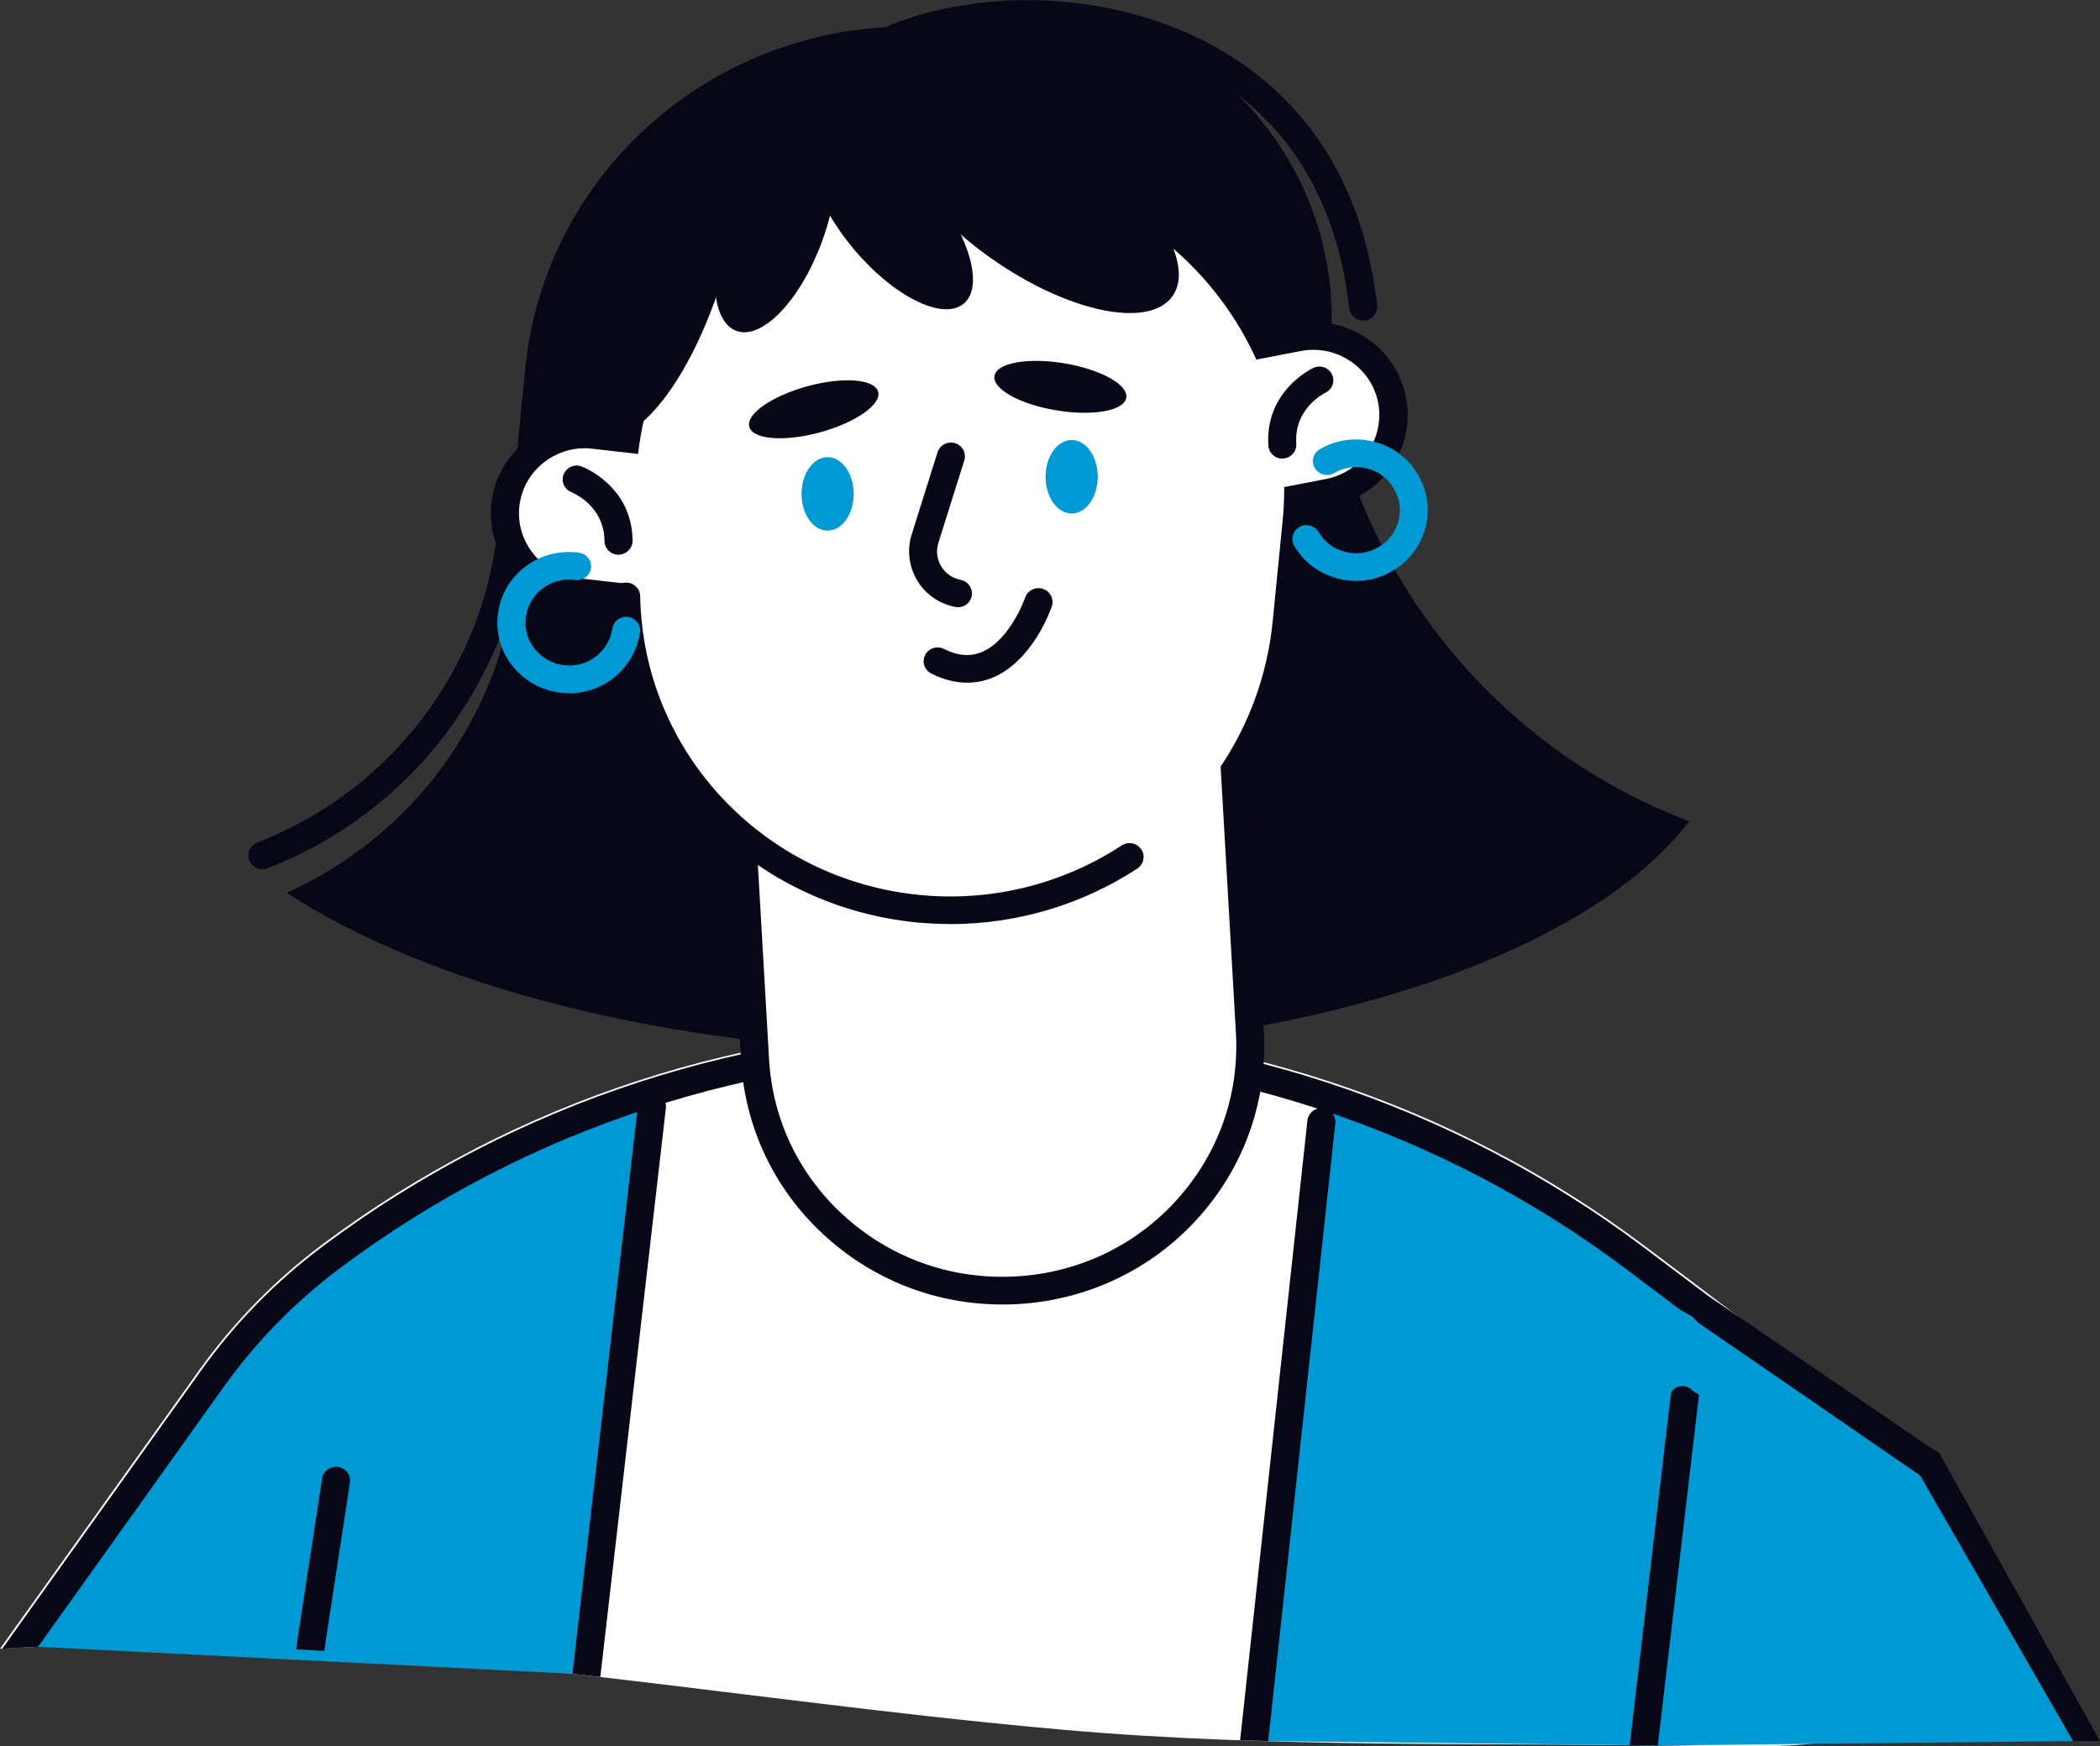 <?xml version="1.0" encoding="UTF-8"?>
<svg xmlns="http://www.w3.org/2000/svg" id="Ebene_1" data-name="Ebene 1" viewBox="0 0 220.63 183.52">
  <rect x="0" y="0" width="220.63" height="183.52" fill="#333333" stroke="none"/>
  <defs>
    <style>
      .cls-1 {
        fill: #080717;
      }

      .cls-2 {
        fill: #0099d3;
      }

      .cls-3 {
        fill: #fff;
      }
    </style>
  </defs>
  <g id="_Layer_" data-name="&amp;lt;Layer&amp;gt;">
    <g>
      <path class="cls-3" d="M111.6,181.76c22.37,1.98,44.93,1.32,67.38,1.72,17.73.32,8.6-1.31,26.33-1.13,0,0-7.01-32.08-7.45-32.41l-18.72-14.23-6.31-4.75c-40.87-30.77-98.03-30.85-138.99-.17-4.97,3.73-9.32,8.16-12.92,13.2L0,173.26c37.39-2.3,74.22,5.2,111.6,8.5Z"></path>
      <polygon class="cls-2" points="138.98 116.45 133.24 182.96 174.16 183.42 217.81 182.96 201.46 154.56 187.28 142.16 157.83 123.29 138.98 116.45"></polygon>
      <polygon class="cls-2" points="60.14 175.89 68.67 114.83 40.52 126.36 17.06 149.7 4 173.05 60.14 175.89"></polygon>
      <g>
        <path class="cls-1" d="M179.33,139.42l.26-2.26c.06-.51-.16-1.02-.57-1.32l-6.31-4.75c-40.82-30.71-97.86-30.79-138.75-.16-4.96,3.7-9.29,8.13-12.88,13.16L.24,173.25c1.25-.08,2.51-.14,3.76-.2l19.48-27.28c3.41-4.78,7.54-8.99,12.25-12.52,39.84-29.84,95.44-29.77,135.19.16l5.65,4.26s2.16,1.14,2.75,1.75Z"></path>
        <path class="cls-1" d="M176.79,145.67c-.42,0-.73.01-1.23.66l-4.34,37.05c.98,0,1.97.03,2.95.04l4.33-36.86c-.86-.43-.96-.9-1.7-.9Z"></path>
      </g>
      <path class="cls-1" d="M34.06,173.49l2.7-17.68c.12-.8-.43-1.54-1.24-1.66-.81-.1-1.56.42-1.68,1.22l-2.74,17.94c.98.05,1.97.12,2.95.18Z"></path>
      <path class="cls-1" d="M63.07,176.22l6.89-59.78c.09-.8-.49-1.52-1.3-1.61-.79-.1-1.55.48-1.63,1.28l-6.89,59.78c.98.11,1.95.22,2.93.33Z"></path>
      <path class="cls-1" d="M133.24,182.96l7.05-64.9c.09-.8-.5-1.51-1.31-1.6s-1.53.49-1.62,1.29l-7.07,65.12c.98.03,1.97.06,2.95.09Z"></path>
      <path class="cls-1" d="M217.81,182.96c1.25.01,1.57-.01,2.82,0l-16.83-30.16c-.49-.64-1.41-.76-2.06-.28s-.77,1.39-.28,2.03l16.35,28.4Z"></path>
      <g>
        <path class="cls-1" d="M90.22,94.89h0c-22.2-2.13-38.45-21.61-36.28-43.51l1.24-12.59C57.34,16.89,77.07.86,99.27,2.99h0c22.2,2.13,38.45,21.61,36.28,43.51l-1.24,12.59c-2.15,21.9-21.9,37.92-44.1,35.8Z"></path>
        <path class="cls-1" d="M102.27,73.34h0c-18.53-1.77-32.09-18.04-30.29-36.32l.66-6.77C74.44,11.97,90.92-1.41,109.46.36h0c18.53,1.77,32.09,18.04,30.29,36.32l-.66,6.77c-1.81,18.28-18.28,31.66-36.81,29.89Z"></path>
        <path class="cls-1" d="M139.75,41.72c-11.97-3.19-25.8-5.14-40.56-5.39-17.53-.29-44.35,17.62-44.98,24.03-1.5,15.18-11.1,27.61-24.09,33.46,14.92,9.72,39.61,16.31,67.66,16.76,36.97.61,68.5-9.61,79.7-24.28-19.41-7.33-33.72-24.3-37.72-44.58Z"></path>
        <path class="cls-1" d="M27.56,91.35c-.59,0-1.15-.35-1.37-.93-.29-.74.07-1.58.84-1.89,13.25-5.11,22.83-16.98,24.99-30.96.12-.8.88-1.34,1.68-1.22.81.12,1.35.86,1.24,1.66-2.33,15-12.61,27.74-26.83,33.23-.18.09-.37.12-.54.12Z"></path>
        <path class="cls-1" d="M143.21,33.68c-.74,0-1.37-.55-1.46-1.29-1.1-9.7-5.02-17.24-11.64-22.39-6.99-5.45-17.07-8-26.98-6.81-.79.12-1.55-.46-1.63-1.26-.1-.8.47-1.52,1.28-1.61,10.66-1.28,21.56,1.5,29.16,7.42,7.26,5.66,11.54,13.85,12.75,24.34.09.8-.49,1.51-1.3,1.61-.06,0-.12,0-.18,0Z"></path>
        <g>
          <path class="cls-3" d="M132.12,53.18l7.48-1.44c4.56-.87,7.54-5.23,6.65-9.73h0c-.88-4.5-5.3-7.44-9.86-6.56l-7.48,1.44c-4.56.87-7.54,5.23-6.65,9.73h0c.88,4.5,5.3,7.44,9.86,6.56Z"></path>
          <path class="cls-1" d="M130.49,54.79c-1.94,0-3.86-.57-5.5-1.67-2.19-1.45-3.66-3.66-4.18-6.23-1.05-5.27,2.46-10.4,7.82-11.43l7.48-1.44c2.59-.49,5.23.03,7.42,1.48,2.19,1.45,3.66,3.66,4.18,6.23,1.05,5.27-2.46,10.41-7.82,11.43l-7.48,1.44h0c-.63.13-1.27.19-1.91.19ZM132.12,53.18h0ZM137.99,36.76c-.44,0-.9.04-1.34.13l-7.48,1.44c-3.75.73-6.21,4.33-5.49,8.03.35,1.8,1.4,3.34,2.93,4.37,1.53,1.03,3.39,1.39,5.21,1.05l7.48-1.44c3.75-.73,6.21-4.33,5.49-8.03-.35-1.8-1.4-3.34-2.93-4.37-1.16-.78-2.5-1.18-3.87-1.18Z"></path>
        </g>
        <g>
          <path class="cls-3" d="M68.07,63.06l-7.57-.87c-4.61-.52-7.92-4.65-7.39-9.19h0c.53-4.55,4.71-7.81,9.32-7.29l7.57.86c4.62.52,7.92,4.65,7.39,9.19h0c-.53,4.56-4.7,7.83-9.32,7.3Z"></path>
          <path class="cls-1" d="M69.05,64.57c-.38,0-.77-.03-1.16-.07l-7.57-.86c-2.62-.3-4.97-1.58-6.61-3.63s-2.37-4.59-2.08-7.17c.31-2.58,1.6-4.91,3.68-6.52,2.08-1.61,4.65-2.34,7.27-2.05l7.57.86c2.62.3,4.97,1.58,6.61,3.63s2.37,4.59,2.08,7.17c-.31,2.58-1.6,4.91-3.68,6.52-1.75,1.38-3.89,2.12-6.11,2.12ZM61.46,47.1c-1.56,0-3.06.51-4.3,1.48-1.46,1.13-2.37,2.76-2.59,4.57-.21,1.82.31,3.6,1.46,5.04s2.8,2.34,4.64,2.56l7.57.86h0c3.8.44,7.26-2.27,7.7-6.01.21-1.82-.31-3.6-1.46-5.04s-2.8-2.34-4.64-2.54l-7.57-.86c-.26-.04-.53-.06-.81-.06Z"></path>
        </g>
        <g>
          <path class="cls-3" d="M106.82,135.58h0c-14.35.81-26.66-10.02-27.47-24.18l-1.88-32.7c-.81-14.16,10.16-26.3,24.51-27.1h0c14.35-.8,26.66,10.02,27.47,24.18l1.88,32.7c.81,14.16-10.16,26.3-24.51,27.1Z"></path>
          <path class="cls-1" d="M105.3,137.08c-6.76,0-13.19-2.41-18.28-6.9-5.48-4.82-8.73-11.47-9.16-18.7l-1.88-32.7c-.41-7.23,2.05-14.2,6.93-19.6s11.63-8.61,18.96-9.02c15.15-.84,28.16,10.62,29.03,25.56l1.88,32.7c.41,7.23-2.05,14.2-6.93,19.6s-11.63,8.61-18.96,9.02l-.09-1.45.09,1.45c-.53.03-1.06.04-1.59.04ZM103.46,53.01c-.47,0-.94.01-1.41.04-6.55.36-12.57,3.22-16.93,8.06-4.37,4.84-6.56,11.05-6.2,17.51l1.88,32.7c.37,6.46,3.27,12.4,8.17,16.7,4.9,4.31,11.19,6.48,17.75,6.11h0c6.55-.36,12.57-3.22,16.93-8.06,4.37-4.84,6.56-11.05,6.2-17.51l-1.88-32.7c-.74-12.87-11.6-22.86-24.51-22.86Z"></path>
        </g>
        <path class="cls-3" d="M96.53,95.48h0c-18.71-1.8-32.41-18.21-30.59-36.68l1.05-10.62c1.83-18.46,18.46-31.98,37.18-30.18h0c18.71,1.8,32.41,18.21,30.59,36.68l-1.05,10.62c-1.83,18.47-18.47,31.98-37.18,30.18Z"></path>
        <path class="cls-1" d="M65.49,45.72v.06c6.39-3.43,12.2-16.95,13.84-33.55v-.06c-6.4,3.43-12.2,16.95-13.84,33.55Z"></path>
        <path class="cls-1" d="M99.8,97.1c-1.13,0-2.28-.06-3.41-.16-17.99-1.73-31.78-16.45-32.07-34.24-.01-.8.63-1.47,1.44-1.48h.03c.79,0,1.46.64,1.47,1.42.28,16.32,12.92,29.83,29.42,31.41,7.45.73,14.95-1.13,21.17-5.21.68-.45,1.59-.26,2.05.41s.26,1.57-.41,2.02c-5.83,3.82-12.7,5.84-19.68,5.84Z"></path>
        <path class="cls-1" d="M134.73,48.2c-.77,0-1.41-.58-1.47-1.35-.4-5.72,4.52-8.09,4.72-8.19.74-.35,1.62-.03,1.96.68.35.73.04,1.58-.69,1.93-.15.07-3.31,1.66-3.06,5.36.06.8-.56,1.5-1.37,1.55-.01.01-.06.01-.09.01Z"></path>
        <path class="cls-1" d="M64.98,58.29c-.81,0-1.47-.64-1.47-1.44-.03-3.72-3.33-5.07-3.47-5.13-.75-.29-1.12-1.13-.82-1.87.29-.74,1.13-1.12,1.9-.83.22.09,5.3,2.08,5.34,7.8,0,.8-.65,1.45-1.47,1.47h0Z"></path>
        <path class="cls-1" d="M92.26,41.16c.37,1.34-2.36,3.24-6.09,4.27-3.74,1.02-7.06.77-7.45-.57-.37-1.34,2.36-3.24,6.09-4.27,3.74-1.02,7.08-.77,7.45.57Z"></path>
        <path class="cls-1" d="M118.33,41.8c-.24,1.37-3.52,1.96-7.34,1.32-3.83-.62-6.74-2.25-6.51-3.62s3.52-1.96,7.34-1.32c3.83.64,6.74,2.25,6.51,3.62Z"></path>
        <path class="cls-1" d="M100.64,63.81c-.1,0-.19-.01-.29-.03-1.68-.33-3.14-1.35-4-2.8s-1.07-3.21-.57-4.81l2.72-8.64c.24-.77,1.06-1.19,1.84-.96s1.21,1.05.97,1.82l-2.72,8.64c-.26.84-.16,1.71.29,2.47s1.18,1.26,2.06,1.44c.79.16,1.31.93,1.15,1.71-.15.7-.75,1.16-1.44,1.16Z"></path>
        <path class="cls-1" d="M101.6,71.74c-1.22,0-2.47-.32-3.75-.96-.72-.36-1.02-1.23-.65-1.95s1.25-1,1.97-.64c1.44.73,2.72.83,3.93.35,3.02-1.22,4.59-5.71,4.61-5.75.26-.76,1.09-1.16,1.87-.91.77.26,1.18,1.07.93,1.83-.07.23-2,5.79-6.27,7.52-.87.35-1.74.51-2.63.51Z"></path>
        <path class="cls-1" d="M86.35,25.41c-2.25,6.13-6.26,10.33-8.96,9.37s-3.08-6.71-.82-12.85c2.25-6.13,6.26-10.33,8.96-9.37,2.69.97,3.08,6.72.82,12.85Z"></path>
        <path class="cls-1" d="M97.64,19.56c4.19,5.04,5.8,10.57,3.59,12.37-2.22,1.8-7.42-.81-11.61-5.85-4.19-5.04-5.8-10.57-3.59-12.37,2.21-1.8,7.4.83,11.61,5.85Z"></path>
        <path class="cls-1" d="M113.18,14.74c8.01,5.65,12.47,13,9.98,16.42s-10.99,1.64-18.99-3.99c-8.01-5.63-12.47-13-9.98-16.42,2.49-3.44,10.99-1.66,18.99,3.99Z"></path>
        <path class="cls-2" d="M142.48,61.05c-.63,0-1.28-.09-1.91-.25-1.94-.49-3.58-1.71-4.59-3.43-.41-.7-.18-1.58.53-1.99.69-.41,1.6-.17,2.02.52.62,1.05,1.6,1.79,2.8,2.09,1.18.3,2.41.13,3.47-.48,1.06-.61,1.81-1.58,2.12-2.76.31-1.16.13-2.38-.49-3.43s-1.6-1.79-2.8-2.09c-1.18-.3-2.41-.13-3.47.48-.71.41-1.6.17-2.02-.52s-.18-1.58.53-1.99c1.74-1,3.75-1.28,5.7-.78,1.94.49,3.58,1.71,4.59,3.43s1.3,3.7.79,5.62c-.5,1.92-1.74,3.53-3.47,4.53-1.18.7-2.49,1.05-3.8,1.05Z"></path>
        <path class="cls-2" d="M59.78,72.84c-.35,0-.71-.03-1.06-.07-1.99-.28-3.75-1.31-4.96-2.89-1.21-1.58-1.72-3.54-1.43-5.5.28-1.96,1.32-3.7,2.93-4.89,1.6-1.19,3.59-1.68,5.58-1.41.81.12,1.37.86,1.25,1.64-.12.8-.87,1.34-1.66,1.23-1.21-.17-2.41.13-3.39.86s-1.6,1.79-1.78,2.98c-.18,1.19.13,2.38.87,3.34s1.81,1.58,3.02,1.76c2.5.36,4.81-1.37,5.18-3.83.12-.8.87-1.35,1.66-1.23.81.12,1.37.84,1.25,1.64-.56,3.72-3.78,6.39-7.46,6.39Z"></path>
      </g>
      <path class="cls-1" d="M203.81,152.8l-1.32,2.77-24-16.53c-.65-.49-2.03-2.27-1.53-2.91.5-.64,1.41-.76,2.06-.26l24.79,16.93Z"></path>
    </g>
  </g>
  <ellipse class="cls-2" cx="86.95" cy="51.9" rx="2.74" ry="3.86"></ellipse>
  <ellipse class="cls-2" cx="112.59" cy="50.1" rx="2.74" ry="3.86"></ellipse>
</svg>
